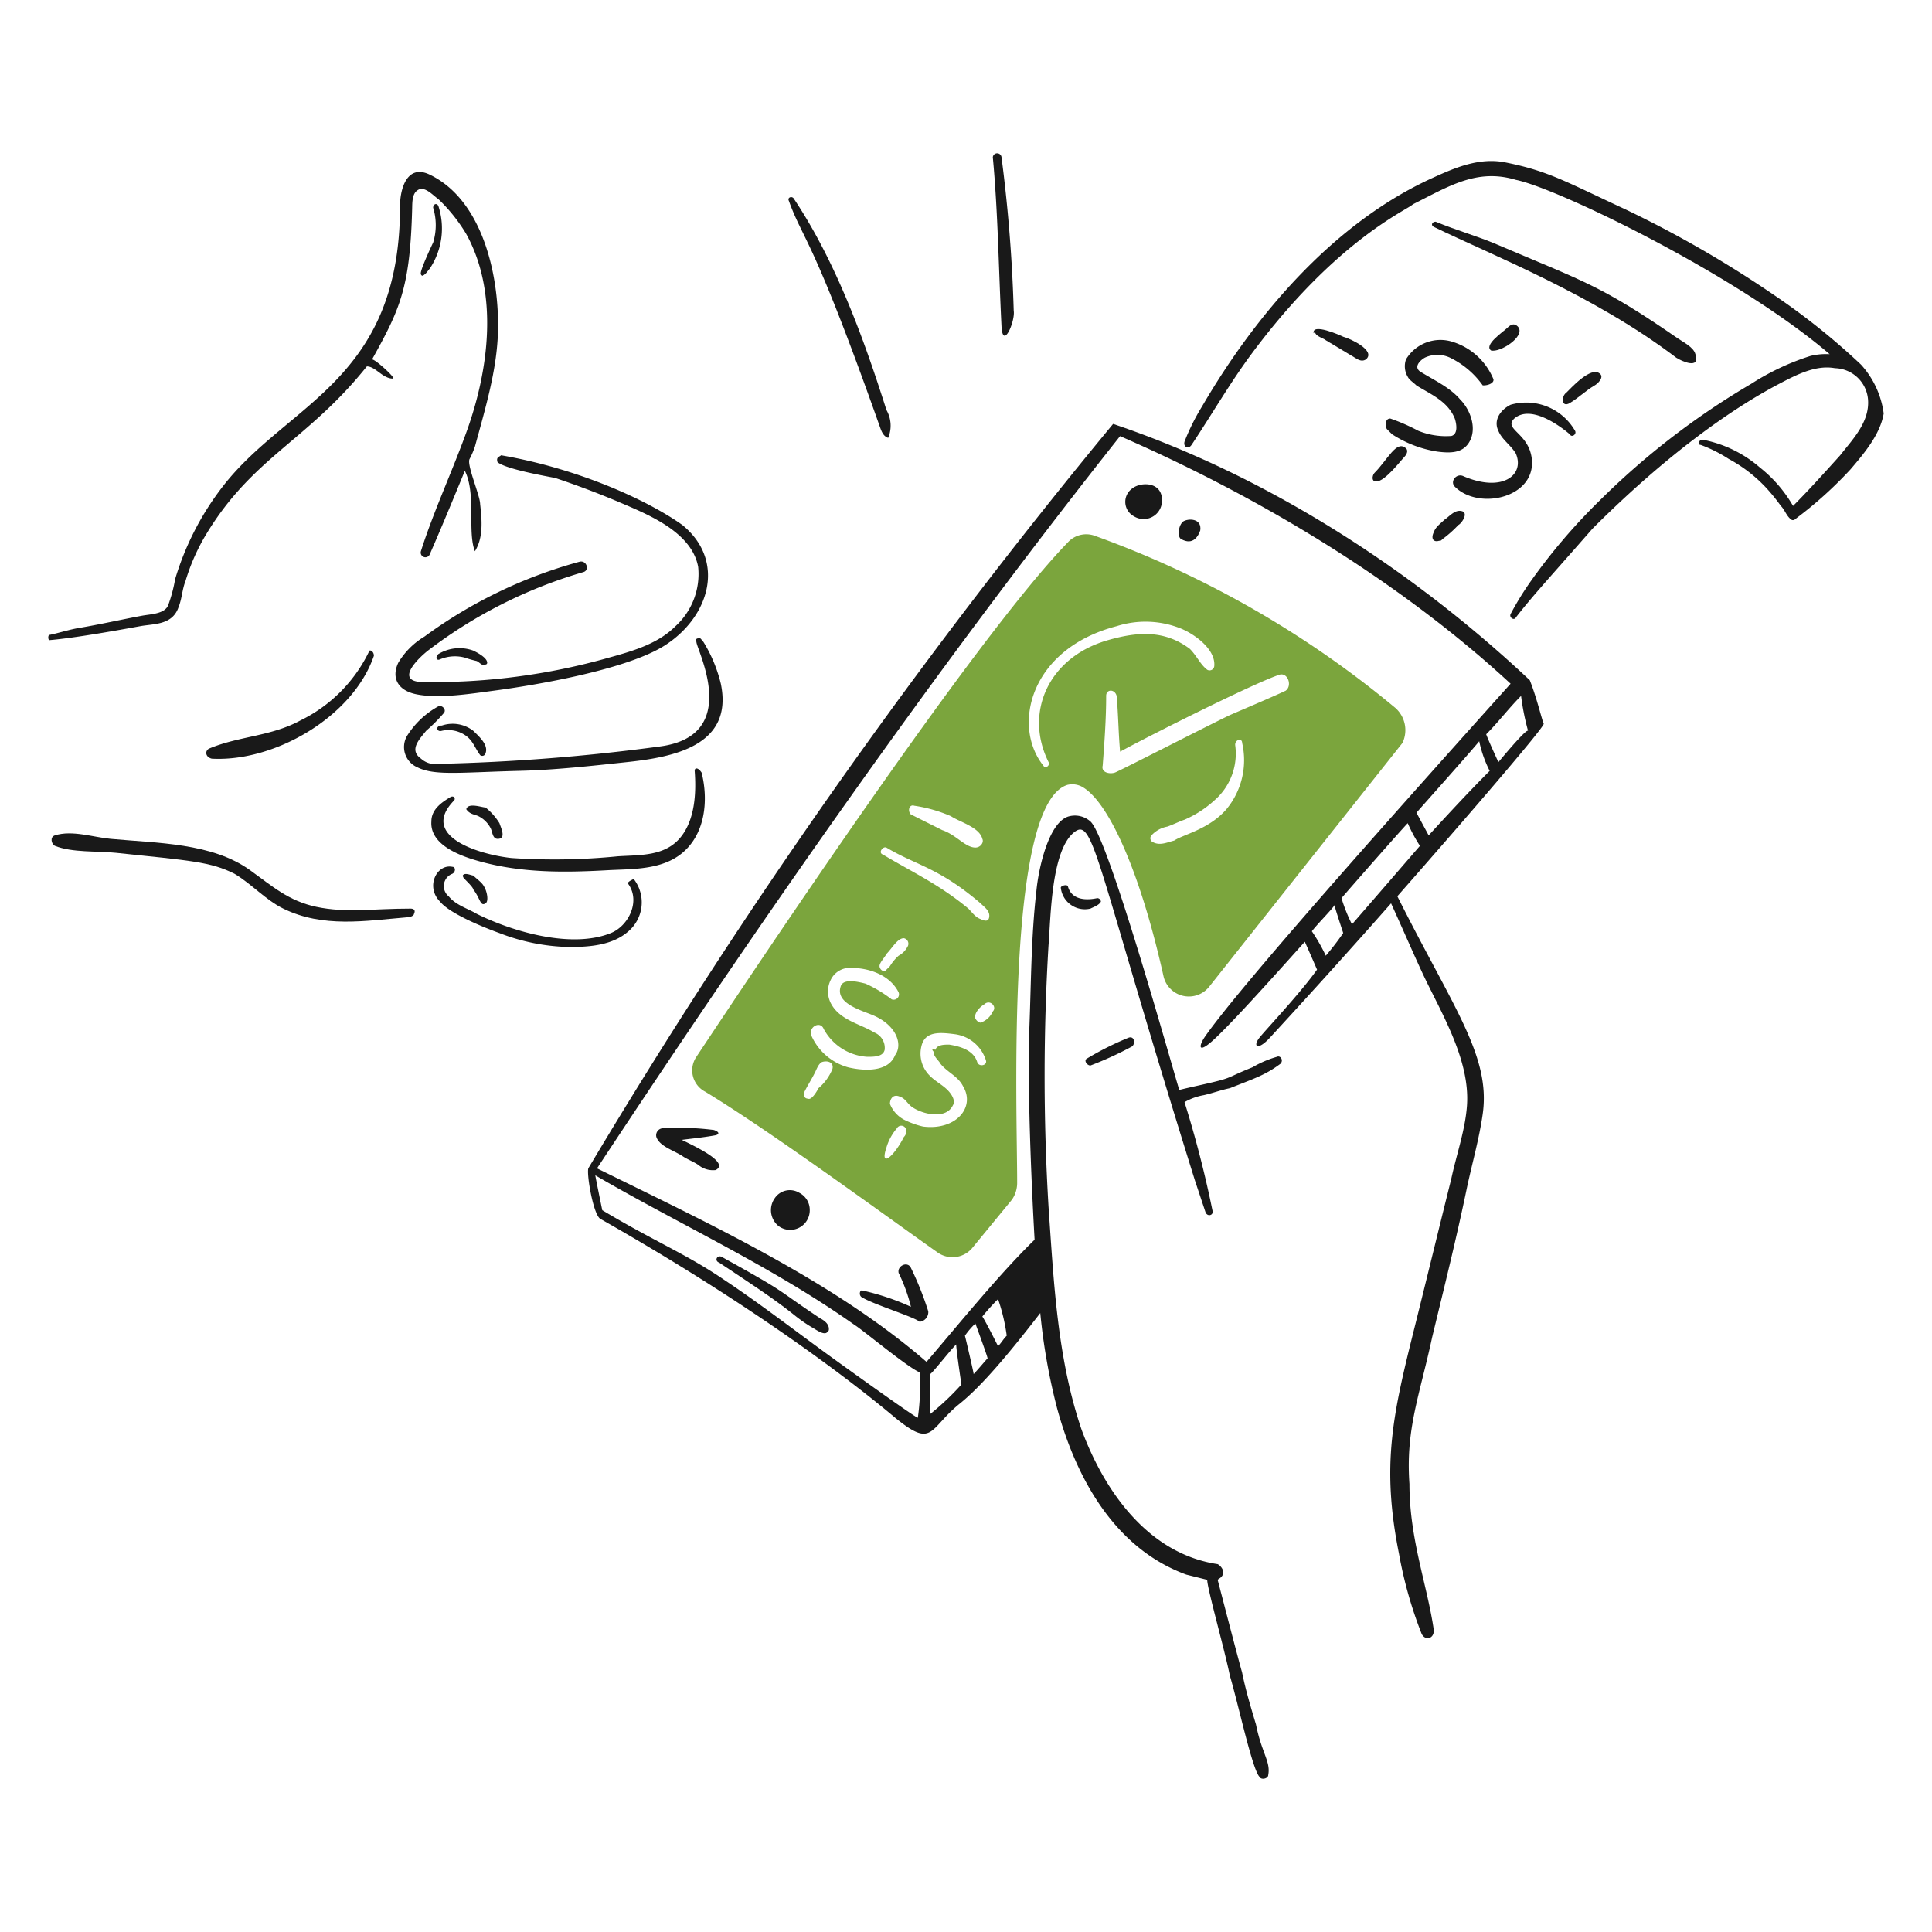 <svg viewBox="0 0 400 400" xmlns="http://www.w3.org/2000/svg" height="400" width="400" id="Payment-Processed-2--Streamline-Brooklyn.svg"><desc>Payment Processed 2 Streamline Illustration: https://streamlinehq.com</desc><path d="M225.764 220.6a69.986 69.986 0 0 0 8.662 -3.972c0.722 -0.72 0.362 -2.164 -0.722 -1.8a62.088 62.088 0 0 0 -8.662 4.332c-0.722 0.36 0 1.44 0.722 1.44Z" fill="#191919" stroke-width="1"></path><path d="M219.628 183.786a5 5 0 0 0 6.136 4.332c0.722 -0.362 1.8 -0.722 2.166 -1.444a0.776 0.776 0 0 0 -0.722 -0.722c-0.218 0 -5.164 1.366 -6.136 -2.528 -0.362 -0.36 -1.444 0 -1.444 0.362Z" fill="#191919" stroke-width="1"></path><path d="M385.308 75.498a142.714 142.714 0 0 0 -18.048 -14.438 230.5 230.5 0 0 0 -30.682 -17.688c-12.56 -5.828 -16 -7.966 -24.906 -9.746 -5.414 -1.082 -10.458 1.106 -15.16 3.25 -20.158 9.186 -36.354 27.924 -47.648 47.284a45.044 45.044 0 0 0 -3.6 7.22c-0.362 1.082 0.722 1.8 1.444 0.722 4.33 -6.498 8.014 -12.938 12.632 -19.13 17.434 -23.376 32 -29.474 33.2 -30.682 7.4 -3.698 13.22 -7.476 21.298 -5.054 8.6 1.72 45.862 19.716 64.972 36.096a13.49 13.49 0 0 0 -3.97 0.362 51.248 51.248 0 0 0 -12.272 5.774 157.666 157.666 0 0 0 -31.4 24.184 122.42 122.42 0 0 0 -14.438 16.966 62.98 62.98 0 0 0 -3.972 6.498c-0.36 0.72 0.722 1.442 1.084 0.72 3.6 -4.628 6.81 -8.04 15.882 -18.4 15.36 -15.36 28.8 -24.8 38.622 -29.96 3.574 -1.874 7.58 -3.97 11.552 -3.248a7.05 7.05 0 0 1 6.858 6.498c0.36 4.692 -3.25 8.302 -5.776 11.55 -3.248 3.6 -6.498 7.218 -9.746 10.468a27.77 27.77 0 0 0 -6.858 -7.942 25.292 25.292 0 0 0 -11.912 -5.774c-0.722 0 -1.082 1.082 -0.36 1.082a28.686 28.686 0 0 1 5.774 2.888 30.104 30.104 0 0 1 7.58 5.776 38.244 38.244 0 0 1 3.25 3.97c0.722 0.722 1.082 1.8 1.8 2.526 0.362 0.362 0.722 0.722 1.444 0a83.056 83.056 0 0 0 11.19 -10.106c2.82 -3.308 6.136 -7.22 6.858 -11.552a18.668 18.668 0 0 0 -4.692 -10.114Z" fill="#191919" stroke-width="1"></path><path d="M296.872 46.982c12.02 5.852 33.028 14.042 50.174 27.072 1.082 0.722 5.054 2.526 3.97 -0.722 -0.36 -1.444 -2.538 -2.51 -3.61 -3.248 -16.036 -11.07 -19.342 -11.722 -37.54 -19.492 -4 -1.714 -8.302 -2.888 -12.632 -4.692 -0.722 0 -1.088 0.728 -0.362 1.082Z" fill="#191919" stroke-width="1"></path><path d="M309.146 78.386a13.476 13.476 0 0 0 -8.302 -7.58 8.316 8.316 0 0 0 -9.746 3.6 4.268 4.268 0 0 0 0.36 3.6c0.362 0.722 1.082 1.084 1.8 1.8 2.888 1.8 6.498 3.248 7.942 6.858 0.36 1.082 0.722 3.248 -0.722 3.6a15.232 15.232 0 0 1 -6.858 -1.084 39.896 39.896 0 0 0 -5.776 -2.526c-1.082 0 -1.082 1.444 -0.722 2.166l1.084 1.082a23.86 23.86 0 0 0 9.384 3.6c2.532 0.322 5.086 0.382 6.498 -1.8 1.846 -2.862 0.36 -6.86 -1.8 -9.024 -2.164 -2.528 -5.414 -3.972 -8.302 -5.776 -1.444 -1.084 0.362 -2.528 1.084 -2.888a6.168 6.168 0 0 1 5.054 0 17.858 17.858 0 0 1 6.858 5.776c1.442 0.04 2.524 -0.682 2.164 -1.404Z" fill="#191919" stroke-width="1"></path><path d="M326.11 89.214a11.676 11.676 0 0 0 -13.356 -5.414c-2.166 1.082 -3.6 3.248 -2.526 5.414 0.722 1.8 2.526 2.888 3.61 4.692 1.902 4.438 -2.8 8.136 -10.83 4.694 -1.444 -0.722 -2.886 1.082 -1.8 2.164 5.054 5.054 17.2 2.188 15.882 -6.136 -0.8 -5.018 -5.776 -5.772 -3.61 -7.94 3.25 -2.888 9.024 1.082 11.552 3.248 0.356 0.722 1.44 0 1.078 -0.722Z" fill="#191919" stroke-width="1"></path><path d="M284.96 99.682c1.8 0 5.054 -4.332 5.776 -5.054 0.362 -0.36 0.954 -1.256 0.362 -1.8 -1.958 -1.814 -3.8 2.348 -6.498 5.054 -0.362 0.36 -0.722 1.444 0 1.8Z" fill="#191919" stroke-width="1"></path><path d="M309.146 72.61c2.164 0 6.858 -3.248 5.052 -5.054 -0.722 -0.722 -1.444 -0.36 -2.166 0.362s-5.052 3.6 -3.248 4.692Z" fill="#191919" stroke-width="1"></path><path d="M297.956 111.954c0.36 0 0.36 0 0.722 -0.36a23.416 23.416 0 0 0 3.248 -2.888c0.722 -0.36 2.166 -2.526 0.722 -2.888s-2.526 1.084 -3.61 1.8c-0.722 0.722 -1.8 1.444 -2.166 2.526 -0.722 1.456 0 2.172 1.084 1.81Z" fill="#191919" stroke-width="1"></path><path d="M325.028 83.438c1.8 -1.082 3.248 -2.526 5.052 -3.6 0.722 -0.362 2.166 -1.8 1.084 -2.528 -1.8 -1.444 -5.776 2.888 -6.858 3.972 -1.084 0.718 -1.084 3.24 0.722 2.156Z" fill="#191919" stroke-width="1"></path><path d="M141.164 236c1.746 -0.238 4.5 -0.496 7 -0.964 0.864 -0.226 0.722 -0.722 -0.362 -1.082a56.652 56.652 0 0 0 -10.468 -0.362 1.454 1.454 0 0 0 -1.444 1.8c0.648 1.946 3.646 2.8 5.416 3.972 1.082 0.722 2.164 1.082 3.248 1.8a4.746 4.746 0 0 0 3.6 1.084c2.984 -1.478 -4.044 -4.808 -6.99 -6.248Z" fill="#191919" stroke-width="1"></path><path d="M165.484 246.954a3.758 3.758 0 0 0 -5.054 1.082 4.262 4.262 0 0 0 0.722 5.776 4.05 4.05 0 0 0 6.498 -3.248 3.97 3.97 0 0 0 -2.166 -3.61Z" fill="#191919" stroke-width="1"></path><path d="M188.584 262.474c-0.722 -1.444 -2.886 -0.36 -2.526 1.084a35 35 0 0 1 2.544 7 50.4 50.4 0 0 0 -10.124 -3.388c-0.492 -0.078 -0.722 1.082 0 1.444 2.53 1.518 10.956 4.096 11.912 5.052a2.02 2.02 0 0 0 1.8 -2.166 65.8 65.8 0 0 0 -3.606 -9.026Z" fill="#191919" stroke-width="1"></path><path d="M288.932 146.6a206.894 206.894 0 0 0 -62.446 -35.734 5.15 5.15 0 0 0 -5.416 1.444c-19.046 19.588 -63.486 86.296 -76.884 106.482a4.976 4.976 0 0 0 1.8 7.22c13.716 8.302 38.086 26.232 48 33.2a5.346 5.346 0 0 0 7.218 -0.722l8.302 -10.106a6.102 6.102 0 0 0 1.084 -3.6c0 -15.576 -2.4 -78.518 10.466 -82.298a4.276 4.276 0 0 1 2.888 0.36c5.416 2.888 12.034 17.212 16.966 39.344a5.382 5.382 0 0 0 9.384 2.166l40.068 -50.534a6.154 6.154 0 0 0 -1.43 -7.222Zm-33.2 7.58c0 -1.082 1.442 -1.442 1.442 -0.36a15.926 15.926 0 0 1 -3.248 13.716c-3.6 4.164 -8.906 5.216 -10.828 6.498 -1.444 0.36 -2.888 1.082 -4.332 0.36a0.892 0.892 0 0 1 -0.36 -1.444 5.858 5.858 0 0 1 3.248 -1.8c1.082 -0.36 2.526 -1.082 3.61 -1.444a22.354 22.354 0 0 0 6.136 -3.97 12.8 12.8 0 0 0 4.324 -11.55Zm-1.084 -6.136c-4.526 2.16 -22.96 11.624 -23.824 11.912 -1.082 0.362 -2.886 0 -2.526 -1.444 0.362 -4.692 0.722 -9.746 0.722 -14.438 0 -1.444 1.8 -1.444 2.166 0 0.36 3.97 0.36 7.58 0.722 11.55 6.2 -3.384 27.642 -14.146 32.848 -15.882 1.8 -0.722 2.886 2.166 1.442 3.25 -1.83 0.916 -11.142 4.86 -11.558 5.058ZM217.1 157.8c0.362 0.722 -0.722 1.444 -1.082 0.722 -6.516 -8.144 -2.908 -24.154 15.16 -28.876a19.688 19.688 0 0 1 13 0.36c2.888 1.084 7.58 4.332 7.22 7.942a0.978 0.978 0 0 1 -1.444 0.722c-1.444 -1.084 -2.166 -2.888 -3.61 -4.332 -5.2 -3.896 -10.696 -3.6 -16.964 -1.8 -12.272 3.504 -17.418 14.984 -12.28 25.262Zm-23.822 59.92c0 1.082 1.082 1.8 1.442 2.526 1.444 1.8 3.61 2.528 4.694 4.694 2.558 4.262 -1.444 9.158 -8.302 8.302a17.652 17.652 0 0 1 -3.972 -1.444 6.368 6.368 0 0 1 -2.886 -3.25c0 -1.082 0.722 -2.166 2.164 -1.444 1.084 0.362 1.444 1.444 2.528 2.166 2.166 1.444 6.858 2.528 8.302 -0.36 0.722 -1.084 -0.362 -2.528 -1.084 -3.25 -1.082 -1.082 -2.526 -1.8 -3.6 -2.886a6.4 6.4 0 0 1 -1.8 -6.138c0.722 -3.248 3.97 -2.886 6.858 -2.526a7.8 7.8 0 0 1 6.498 5.414c0.36 1.084 -1.468 1.452 -1.8 0.362 -0.778 -2.51 -3.6 -3.25 -5.776 -3.61 -1.084 0 -2.526 0 -2.888 1.082 -0.74 -0.358 -0.74 -0.004 -0.378 0.358Zm-25.268 -3.248c-0.756 -1.8 1.8 -3.25 2.526 -1.444a11.012 11.012 0 0 0 9.024 5.772c1.444 0 3.25 0 3.6 -1.444a3.428 3.428 0 0 0 -2.166 -3.6c-2.888 -1.8 -7.218 -2.528 -9.024 -6.138a5.352 5.352 0 0 1 0 -4.692 4.38 4.38 0 0 1 4.332 -2.526c3.6 0 7.942 1.444 9.746 5.054a1.11 1.11 0 0 1 -1.444 1.444 26.848 26.848 0 0 0 -5.414 -3.25c-1.444 -0.36 -4.332 -1.082 -5.054 0.362 -1.444 3.6 3.958 5.084 6.498 6.136 5.034 2.086 6.312 6.142 4.692 8.302 -1.444 3.61 -6.508 3.292 -9.746 2.526a11.8 11.8 0 0 1 -7.57 -6.506Zm4.332 6.858a10.248 10.248 0 0 1 -2.888 3.97c-0.362 0.722 -1.444 2.526 -2.166 2.166 -0.722 0 -1.082 -0.722 -0.722 -1.444 0.722 -1.444 1.444 -2.526 2.166 -3.97 0.36 -0.722 0.722 -1.8 1.444 -2.166 1.082 -0.366 2.526 -0.004 2.166 1.44Zm30.682 -34.292c0.72 0.722 1.8 1.444 1.8 2.528 0 1.442 -1.084 1.082 -1.8 0.72 -1.084 -0.36 -1.8 -1.442 -2.528 -2.164 -6 -5 -11.8 -7.656 -17.686 -11.19 -1.084 -0.362 0 -1.8 0.722 -1.444 6.134 3.676 10.814 4.112 19.492 11.546ZM189.306 166.82a30.02 30.02 0 0 1 7.58 2.166c1.83 1.22 5.894 2.274 6.498 4.692 0.36 0.722 -0.36 1.8 -1.444 1.8 -2.08 0 -3.988 -2.654 -6.858 -3.61l-6.498 -3.248c-0.722 -0.716 -0.36 -2.16 0.722 -1.8Zm-1.444 29.238a4.35 4.35 0 0 1 -1.8 1.8 9.532 9.532 0 0 0 -1.8 2.164l-1.084 1.084a1.154 1.154 0 0 1 -1.082 -1.084c0 -0.722 1.082 -1.8 1.444 -2.526 1.2 -1.212 2.264 -3.248 3.6 -3.248a1.166 1.166 0 0 1 0.722 1.81Zm-4.33 41.51a10.834 10.834 0 0 1 2.164 -3.97 1.024 1.024 0 0 1 1.8 0 1.586 1.586 0 0 1 -0.362 1.8c-1.986 4.002 -5.078 6.602 -3.602 2.17Zm19.852 -25.988c-0.36 0.36 -1.082 0 -1.444 -0.722 -0.36 -1.084 1.084 -2.528 1.8 -2.888 1.2 -1.2 2.766 0.484 1.8 1.444a4.224 4.224 0 0 1 -2.156 2.166Z" fill="#7ba53d" stroke-width="1"></path><path d="M272.328 69c0.36 0.722 1.8 1.084 2.164 1.444l5.416 3.25c0.722 0.36 1.8 1.442 2.888 0.72 2.164 -1.8 -3.25 -4.33 -4.694 -4.692 -0.722 -0.36 -6.496 -2.888 -6.136 -0.722 0.362 -0.36 0.362 -0.36 0.362 0Z" fill="#191919" stroke-width="1"></path><path d="M289.308 185.564c15 -17.058 30.306 -34.874 30.306 -35.708 -0.362 -0.722 -1.444 -5.414 -2.888 -9.024 -24.186 -22.74 -54.144 -42.232 -86.27 -53.062A1231.122 1231.122 0 0 0 121.8 241.9c-0.36 1.444 1.084 9.746 2.528 10.468 31.764 18.048 51.978 33.57 61 41.15 7.942 6.496 6.944 2.274 13.356 -2.888 4.336 -3.492 9.6 -9.6 16.694 -18.778a126.086 126.086 0 0 0 3.52 19.86c3.97 14.438 11.91 28.878 26.71 34.292l4.332 1.082c0 1.8 3.6 14.428 4.692 19.854 1.712 5.708 4.636 19.436 6.136 20.934 0.362 0.722 1.8 0.362 1.8 -0.36 0.552 -2.76 -1.336 -4.506 -2.528 -10.468 -1.082 -3.61 -2.166 -7.22 -2.888 -10.828 -0.69 -2.302 -4.986 -18.932 -5.052 -19.132 0.36 -0.36 0.722 -0.36 1.082 -1.082s-0.36 -1.8 -1.082 -2.166c-14.438 -2.166 -23.462 -15.16 -28.156 -27.8 -5.052 -14.8 -5.774 -30.682 -6.858 -46.2a451.972 451.972 0 0 1 0 -54.144c0.47 -5.646 0.506 -19.78 5.414 -23.464 4 -3 4.412 6.6 24.908 72.2q1.08 3.25 2.164 6.498c0.362 1.084 1.8 0.722 1.444 -0.36a225.532 225.532 0 0 0 -5.774 -22.38 12 12 0 0 1 3.97 -1.444c1.8 -0.4 3.61 -1.084 5.414 -1.444 4.93 -1.972 7.32 -2.692 10.468 -5.054 0.722 -0.722 0 -1.8 -0.722 -1.444a21.4 21.4 0 0 0 -5.054 2.166c-5.8 2.322 -3.68 2.084 -10.466 3.61 -1.452 0.326 -3.25 0.722 -4.694 1.082 -0.962 -2.89 -14.634 -52.284 -18.4 -55.586a4.834 4.834 0 0 0 -4.332 -1.084c-4.244 0.954 -6.428 10.784 -6.858 15.522 -1.082 9.384 -1.082 18.77 -1.444 28.154 -0.452 12.18 0.4 32.092 1.076 44 -7.218 7.068 -14.468 16.018 -22.372 25.296 -19.132 -16.6 -44.76 -28.516 -68.222 -40.066C157.18 191 193.278 139.026 231.9 90.298c28.154 12.272 57.4 29.6 80.854 51.256 -28.514 31.764 -56.2 63 -63.168 72.914 -1.496 2.128 -1.716 4.064 2.166 0.36 3.326 -3.17 9.024 -9.384 18.4 -19.852 1.444 3.248 2.526 5.774 2.526 5.774 -3.61 5.054 -10.468 12.274 -11.912 14.078s-0.432 2.824 2.166 0c4.278 -4.648 14.552 -15.854 25.072 -27.8 2.11 4.6 4.222 9.504 6.332 14.078 3.726 8.076 10.078 18.078 9.384 27.8 -0.36 5.054 -2.166 10.106 -3.248 15.16 -2.526 10.106 -5.054 20.574 -7.58 30.682 -4.522 18.092 -6.934 28.504 -3.248 46.924a87.142 87.142 0 0 0 4.692 16.6c0.722 1.444 2.526 1.084 2.526 -0.722 -1.328 -9.3 -5.052 -18.818 -5.052 -30.32 -0.814 -11.386 2.132 -18.382 4.692 -30.32 2.526 -10.468 5.052 -20.576 7.218 -31.044 1.084 -5.052 2.528 -10.106 3.25 -15.16 1.732 -12.048 -6.112 -22.082 -17.662 -45.142Zm-82.676 83.4a39.066 39.066 0 0 1 1.8 7.58c-0.722 0.722 -1.084 1.444 -1.8 2.166 -0.36 -0.722 -2.526 -5.054 -3.248 -6.136a45.378 45.378 0 0 1 3.248 -3.602Zm-4.692 5.054s2.528 6.858 2.528 7.218c-0.362 0.362 -2.166 2.528 -2.888 3.25 0 -0.362 -1.444 -6.498 -1.8 -7.942a15.734 15.734 0 0 1 2.16 -2.518Zm-9.386 10.468c0.362 0 3.972 -4.694 5.416 -6.136 0 1.082 1.082 8.302 1.082 8.302a53.708 53.708 0 0 1 -6.498 6.136Zm-15.52 -10.108c2.166 1.444 10.828 8.664 13.356 9.746a44.812 44.812 0 0 1 -0.362 9.386c0 0.36 -14.48 -10.048 -18.048 -12.634 -7.306 -5.296 -14.438 -10.83 -22.018 -15.882 -7.942 -5.414 -14.438 -7.942 -25.268 -14.438 -0.046 -0.2 -1.442 -7.02 -1.442 -7.22 17.624 10.29 36.53 18.83 53.782 31.05ZM314.92 144.08a51.256 51.256 0 0 0 1.444 7.22c-0.36 -0.362 -4.332 4.33 -6.136 6.496 0 0 -2.166 -4.692 -2.526 -5.774 2.526 -2.528 4.698 -5.422 7.218 -7.942Zm-8.662 9.386a24.3 24.3 0 0 0 2.166 6.136c-4.332 4.33 -8.664 9.024 -12.634 13.354l-2.528 -4.692c2.538 -2.888 11.552 -12.994 12.996 -14.798Zm-31.766 44.4a36.042 36.042 0 0 0 -2.886 -5.054c1.082 -1.444 4.33 -4.692 4.692 -5.414 0 0.36 1.8 5.774 1.8 5.774a52.56 52.56 0 0 1 -3.606 4.692Zm3.25 -11.912c2.166 -2.528 12.634 -14.438 13.716 -15.522a31.698 31.698 0 0 0 2.526 4.692s-13.716 15.882 -14.076 16.244a33.776 33.776 0 0 1 -2.166 -5.416Z" fill="#191919" stroke-width="1"></path><path d="M148.88 261.4c5.974 3.984 11.164 7.342 15.52 10.828a31.312 31.312 0 0 0 3.6 2.528c0.722 0.36 2.526 1.8 3.248 1.082 0.362 -0.36 0.362 -0.36 0.362 -0.722 0 -1.082 -1.084 -1.8 -1.8 -2.166 -10.042 -6.696 -6.06 -4.77 -20.212 -12.632 -1.08 -0.73 -1.798 0.712 -0.718 1.082Z" fill="#191919" stroke-width="1"></path><path d="M244.534 111.6c2.526 1.444 3.6 -0.722 3.97 -1.8 0.36 -2.526 -2.526 -2.526 -3.6 -1.8 -1.092 1.068 -1.092 3.232 -0.37 3.6Z" fill="#191919" stroke-width="1"></path><path d="M234.788 106.902a3.8 3.8 0 0 0 5.774 -2.888c0.362 -4.332 -4.33 -4.332 -6.136 -2.888a3.388 3.388 0 0 0 0.362 5.776Z" fill="#191919" stroke-width="1"></path><path d="M103.038 95.712c1.8 1.444 10.106 2.888 11.91 3.248 4.332 1.444 9.04 3.21 13.356 5.054 5.8 2.476 14.916 6.114 16.244 13.356a14.618 14.618 0 0 1 -4.692 12.272c-3.6 3.61 -8.652 5.098 -13.718 6.498a133.328 133.328 0 0 1 -38.982 5.06c-5.418 -0.316 -0.372 -5.066 1.442 -6.496a98.102 98.102 0 0 1 32.126 -16.244c1.444 -0.36 0.722 -2.526 -0.722 -2.166A97.498 97.498 0 0 0 87.876 131.8a15.682 15.682 0 0 0 -5.414 5.414c-1.516 3.214 0.012 5.722 3.6 6.498 4.708 1.012 11.536 -0.1 16.244 -0.722 8.916 -1.182 27.564 -4.382 35.374 -9.386 9.26 -5.934 12.636 -17.52 3.6 -24.906 -7.292 -5.2 -21.6 -11.69 -37.538 -14.438 -0.362 0.36 -1.084 0.36 -0.722 1.444Z" fill="#191919" stroke-width="1"></path><path d="M85 188.118c-7.852 0 -13.354 0.936 -19.492 -0.362 -5.75 -1.214 -9.086 -4.242 -13.716 -7.58 -7.892 -5.688 -19.182 -5.6 -28.878 -6.498 -3.612 -0.33 -7.958 -1.858 -11.55 -0.722 -1.088 0.346 -0.722 1.8 0 2.166 3.61 1.444 8.668 1.032 12.634 1.444 15.6 1.628 19.6 1.862 24.544 4.332 3.61 2.166 6.482 5.446 10.108 7.22 8.266 4.042 16.964 2.526 25.628 1.8 0.722 0 1.444 -0.36 1.444 -0.722 0.35 -0.718 -0.01 -1.078 -0.722 -1.078Z" fill="#191919" stroke-width="1"></path><path d="M76.326 135.056a30.714 30.714 0 0 1 -14.078 14.078c-6.094 3.326 -12.632 3.248 -18.77 5.774 -1.082 0.362 -1.082 1.8 0.362 2.166 13 0.722 29.238 -8.662 33.57 -21.296 0 -1.082 -1.084 -1.444 -1.084 -0.722Z" fill="#191919" stroke-width="1"></path><path d="M91.126 136.5a7.926 7.926 0 0 1 5.054 -0.36 22.836 22.836 0 0 0 2.526 0.72c0.722 0.362 1.082 1.084 1.8 0.722a0.354 0.354 0 0 0 0.362 -0.36c0 -1.082 -2.166 -2.166 -2.888 -2.526a8.418 8.418 0 0 0 -7.22 0.722c-0.718 0.722 -0.36 1.442 0.366 1.082Z" fill="#191919" stroke-width="1"></path><path d="M91.486 151.3a6.264 6.264 0 0 1 5.054 1.082c1.444 1.084 1.8 2.526 2.888 3.97a0.69 0.69 0 0 0 1.082 -0.36c0.722 -1.8 -1.444 -3.6 -2.526 -4.692a7 7 0 0 0 -6.498 -1.084c-1.444 0 -1.086 1.444 0 1.084Z" fill="#191919" stroke-width="1"></path><path d="M96.54 167.542c0.722 1.084 1.8 1.084 2.526 1.444a5.688 5.688 0 0 1 2.534 2.528c0.36 0.72 0.36 2.164 1.444 2.164 1.8 0 0.722 -2.164 0.36 -3.248a12.448 12.448 0 0 0 -2.888 -3.248c-0.728 0 -3.616 -1.084 -3.976 0.36Z" fill="#191919" stroke-width="1"></path><path d="M103.038 70.084c0.64 -11.2 -2.438 -28.336 -14.078 -33.93 -4.658 -2.24 -6.136 2.886 -6.136 6.496 0 36.044 -23.012 40.692 -36.458 57.754a58.8 58.8 0 0 0 -10.106 19.492 30.148 30.148 0 0 1 -1.444 5.414c-0.722 1.8 -3.6 1.834 -5.414 2.166 -4.32 0.8 -8.664 1.8 -13 2.526 -2.166 0.362 -4.332 1.084 -6.138 1.444 -0.36 0 -0.36 1.084 0 1.084 5.032 -0.42 13.8 -1.978 18.77 -2.888 2.842 -0.52 6.684 -0.2 7.942 -3.97 0.722 -1.8 0.722 -3.6 1.444 -5.416a41.914 41.914 0 0 1 4.332 -9.746c9.628 -15.876 20.928 -19.304 33.2 -34.652 1.8 0 3.248 2.528 5.414 2.528 0.722 0 -3.6 -3.972 -4.332 -3.972 5.788 -10.418 7.888 -14.838 8.302 -31.4 0.028 -1.084 0 -2.888 1.084 -3.6 1.442 -1.082 3.248 1.082 4.33 1.8a34.4 34.4 0 0 1 5.776 7.22c6.722 12.174 4.762 28.08 0 41.15 -3 8.258 -6.75 16.276 -9.384 24.544a0.974 0.974 0 0 0 1.8 0.722c2.526 -5.774 4.776 -11.236 7.302 -17.372 2.384 4.77 0.494 12.676 2.082 16.65 1.8 -2.888 1.444 -6.496 1.084 -9.746 0 -1.8 -2.888 -8.302 -2.166 -9.384a17.576 17.576 0 0 0 1.082 -2.528c2.184 -7.948 4.298 -15.17 4.712 -22.386Z" fill="#191919" stroke-width="1"></path><path d="M87.516 57.088c0.722 -0.36 1.082 -1.082 1.444 -1.442a14.988 14.988 0 0 0 1.8 -13c-0.36 -0.722 -1.082 -0.36 -1.082 0.362a12.282 12.282 0 0 1 0 7.218c-0.362 0.722 -2.888 6.138 -2.526 6.498a0.352 0.352 0 0 0 0.364 0.364Z" fill="#191919" stroke-width="1"></path><path d="M163.318 41.568c3.076 8.462 4.8 7.106 18.77 46.564 0.38 1.076 0.722 2.166 1.8 2.526a6.53 6.53 0 0 0 -0.36 -5.776C178.838 70.084 173.064 54.2 164.4 41.2c-0.36 -0.716 -1.444 -0.354 -1.082 0.368Z" fill="#191919" stroke-width="1"></path><path d="M205.55 32.544c1.082 11.55 1.2 23.11 1.8 35.012 0.258 5.06 2.888 -1.082 2.528 -3.248a313.988 313.988 0 0 0 -2.528 -31.764 0.906 0.906 0 0 0 -1.8 0Z" fill="#191919" stroke-width="1"></path><path d="M144.186 132.89c0 1.58 9.556 19.418 -7.58 21.658a410.386 410.386 0 0 1 -45.842 3.6 4.356 4.356 0 0 1 -3.6 -1.084c-2.528 -1.8 -0.362 -3.97 1.082 -5.774a34.32 34.32 0 0 0 3.6 -3.61c0.722 -0.722 -0.362 -1.8 -1.084 -1.444a17.688 17.688 0 0 0 -6.496 6.136 4.574 4.574 0 0 0 2.166 6.498c3.566 1.782 8.968 1.03 21.296 0.722 7.226 -0.182 14.8 -1.028 22.018 -1.8 9.4 -1 22.2 -3.282 19.492 -16.242a29.886 29.886 0 0 0 -3.61 -8.664c-0.36 -0.36 -0.722 -1.082 -1.082 -0.722 -0.36 0.004 -0.72 0.366 -0.36 0.726Z" fill="#191919" stroke-width="1"></path><path d="M143.826 159.6c0.36 4.692 0.02 10.122 -2.888 13.716 -3.226 3.988 -8.298 3.672 -13 3.97a132.978 132.978 0 0 1 -22.02 0.362c-6.5 -0.686 -19.222 -4.42 -11.91 -11.912 0.356 -0.366 0 -1.084 -0.722 -0.722 -1.8 1.082 -3.972 2.526 -3.972 5.054 -0.36 5.052 6.474 7.302 10.108 8.302 8.61 2.366 17.332 2.306 26.35 1.8 5.058 -0.282 11.2 0.016 15.52 -3.6 4.708 -3.952 5.416 -10.828 3.972 -16.6 -0.716 -1.09 -1.438 -1.09 -1.438 -0.37Z" fill="#191919" stroke-width="1"></path><path d="M130.11 183.064c2.526 3.61 -0.012 8.638 -3.61 10.106 -8.072 3.296 -20.308 -0.226 -27.8 -3.97 -1.8 -1.082 -4.332 -1.8 -5.776 -3.6a2.732 2.732 0 0 1 0.722 -4.692c0.722 -0.36 0.722 -1.444 0 -1.444 -3.22 -0.644 -5.614 4.132 -2.526 7.22 2 2.5 9.246 5.412 12.272 6.496a42.15 42.15 0 0 0 14.438 2.888c4.332 0 9.014 -0.374 12.274 -3.248a7.888 7.888 0 0 0 1.096 -10.84c-0.73 0.362 -1.452 0.722 -1.09 1.084Z" fill="#191919" stroke-width="1"></path><path d="M96.18 181.98c0.72 0.722 1.8 1.8 1.8 2.166 1.444 1.8 1.444 3.61 2.526 2.888 0.722 -0.36 0.362 -2.526 -0.36 -3.6 -0.362 -0.722 -1.444 -1.444 -2.166 -2.166 -0.362 0 -1.8 -0.72 -2.166 0a1.114 1.114 0 0 0 0.366 0.712Z" fill="#191919" stroke-width="1"></path></svg>